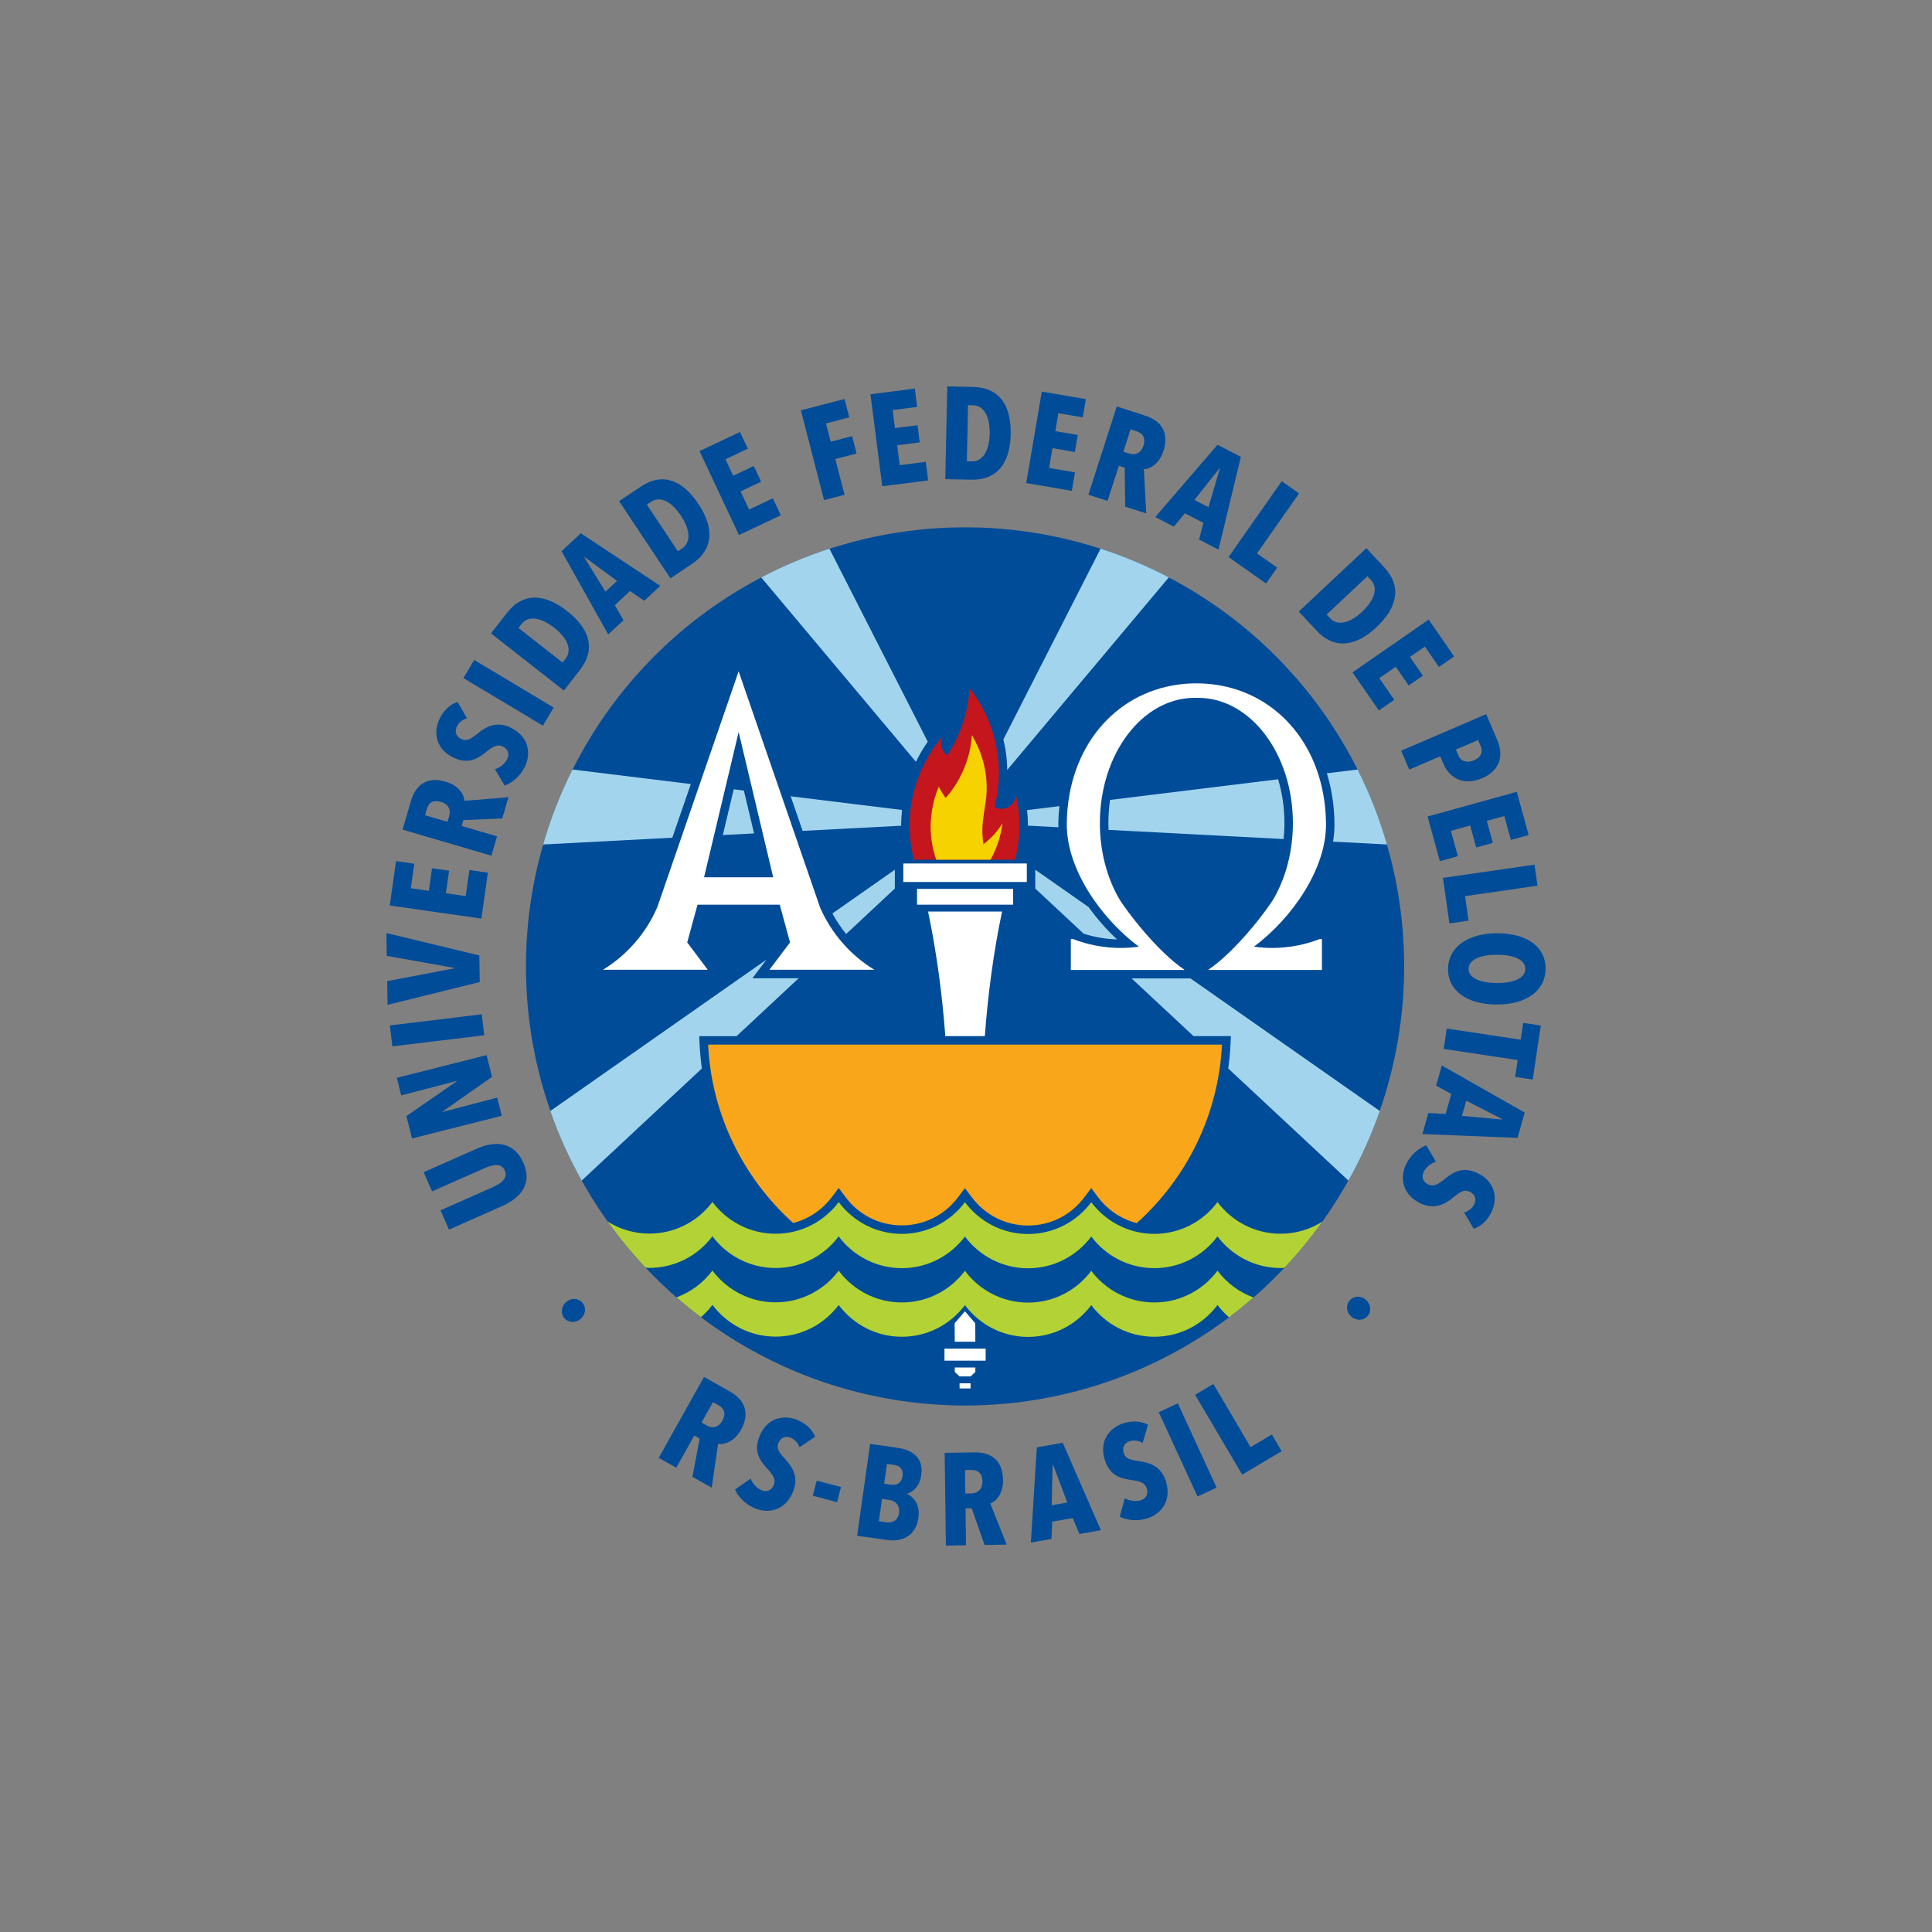 <?xml version="1.0" encoding="utf-8"?>
<!-- Generator: Adobe Illustrator 15.0.0, SVG Export Plug-In . SVG Version: 6.00 Build 0)  -->
<!DOCTYPE svg PUBLIC "-//W3C//DTD SVG 1.1//EN" "http://www.w3.org/Graphics/SVG/1.1/DTD/svg11.dtd">
<svg version="1.1" id="Layer_1" xmlns="http://www.w3.org/2000/svg" xmlns:xlink="http://www.w3.org/1999/xlink" x="0px" y="0px"
	 width="425.197px" height="425.197px" viewBox="0 0 425.197 425.197" enable-background="new 0 0 425.197 425.197"
	 xml:space="preserve">
<rect x="0" y="0" width="425.197" height="425.197" fill="#808080" stroke="none"/>
<g>
	<g>
		<circle fill="#004C98" cx="212.39" cy="212.692" r="96.638"/>
		<path fill="#C4161C" d="M223.422,189.205h-10.397h-11.888c-0.617-2.404-0.944-4.925-0.944-7.521c0-2.656,0.345-5.229,0.988-7.685
			c0.006-0.004,0.012-0.007,0.018-0.011c1.19-4.516,3.388-8.622,6.355-12.05c-0.302,0.481-0.481,1.045-0.481,1.655
			c0,1.108,0.576,2.078,1.443,2.638c1.229-1.881,2.251-3.91,3.043-6.051c0.099-0.263,0.187-0.53,0.276-0.797
			c0.163-0.484,0.321-0.974,0.461-1.469c0.586-2.07,0.973-4.227,1.1-6.454c0.011,0.014,0.021,0.026,0.03,0.04
			c3.049,3.894,5.146,8.56,5.984,13.648c0.009,0.016,0.019,0.031,0.028,0.046c0.26,1.597,0.4,3.232,0.4,4.902
			c0,0.568-0.019,1.131-0.05,1.692c-0.109,1.995-0.412,3.938-0.891,5.812c0.452,0.254,0.969,0.412,1.524,0.412
			c1.736,0,3.145-1.409,3.145-3.145c0-0.059-0.015-0.111-0.018-0.169c0.53,2.242,0.815,4.579,0.815,6.983
			C224.366,184.28,224.038,186.801,223.422,189.205z"/>
		<g>
			<path fill="#004C98" d="M124.585,286.554c-1.06,0.93-1.286,2.51-0.355,3.57c0.949,1.085,2.521,1.048,3.581,0.115
				c1.082-0.949,1.284-2.471,0.335-3.553C127.215,285.622,125.667,285.603,124.585,286.554z"/>
			<path fill="#004C98" d="M104.967,252.784l-11.73,5.205l1.864,4.218l11.362-5.04c2.104-0.936,3.896-1.225,4.63,0.438
				c0.734,1.662-0.684,2.795-2.787,3.729l-11.362,5.04l1.876,4.244l11.73-5.201c4.13-1.835,6.646-4.967,4.63-9.529
				C113.161,251.324,109.07,250.964,104.967,252.784z"/>
			<polygon fill="#004C98" points="109.426,241.558 97.431,244.712 97.409,244.625 108.282,236.999 107.081,232.216 87.33,237.211 
				88.3,241.071 100.468,237.903 100.49,237.987 89.444,245.631 90.68,250.553 110.43,245.558 			"/>
			<polygon fill="#004C98" points="106.024,223.229 85.803,225.677 86.352,230.286 106.574,227.84 			"/>
			<polygon fill="#004C98" points="105.492,210.274 85.039,205.349 85.12,210.367 100.071,213.038 100.071,213.095 85.212,215.931 
				85.297,221.149 105.588,216.127 			"/>
			<polygon fill="#004C98" points="107.372,192.057 103.3,191.475 102.49,197.214 98.131,196.59 98.834,191.623 95.074,191.085 
				94.373,196.053 90.414,195.487 91.175,190.09 87.159,189.516 85.781,199.281 105.945,202.166 			"/>
			<path fill="#004C98" d="M109.389,184.063l-7.784-2.284l0.379-1.3l8.551-0.345l1.366-4.678l-9.701,0.79
				c-0.07-1.404-1.235-3.367-4.134-4.218c-3.892-1.143-6.525,0.487-7.632,4.28l-1.833,6.281l19.543,5.734L109.389,184.063z
				 M98.865,179.563l-0.379,1.301l-4.942-1.45l0.405-1.384c0.298-1.024,1.104-2.14,3.091-1.556
				C98.806,176.992,99.228,178.318,98.865,179.563z"/>
			<path fill="#004C98" d="M112.223,160.06c-3.214-1.484-5.568,0.126-7.188,1.443c-1.445,1.143-2.302,1.7-3.452,1.17
				c-1.358-0.628-1.498-1.771-1.063-2.714c0.409-0.891,1.235-1.588,2.258-1.88l-2.083-3.596c-1.644,0.542-3.108,1.866-4.036,3.884
				c-1.241,2.698-0.875,6.518,3.228,8.411c3.082,1.423,5.106,0.325,7.026-1.233c1.52-1.235,2.519-1.822,3.718-1.268
				c1.177,0.543,1.521,1.653,1.052,2.677c-0.494,1.072-1.562,1.945-2.759,2.345l2.146,3.596c1.629-0.582,3.487-2.073,4.511-4.299
				C116.979,165.557,116.22,161.904,112.223,160.06z"/>
			<polygon fill="#004C98" points="101.991,149.231 119.474,159.708 121.853,155.726 104.37,145.248 			"/>
			<path fill="#004C98" d="M124.866,134.525c-4.94-3.872-9.681-4.257-13.282,0.351l-3.528,4.518l16.045,12.578l3.528-4.519
				C131.211,142.868,129.716,138.327,124.866,134.525z M124.491,144.92l-0.691,0.887l-9.698-7.604l0.69-0.886
				c1.365-1.748,4-1.659,7.218,0.863C125.115,140.615,125.857,143.172,124.491,144.92z"/>
			<path fill="#004C98" d="M127.827,117.362l-4.23,3.949l10.259,18.323l3.369-3.145l-1.918-3.293l3.346-3.125l3.14,2.153
				l3.518-3.283L127.827,117.362z M133.252,130.227l-4.638-7.531l0.084-0.078l7.102,5.231L133.252,130.227z"/>
			<path fill="#004C98" d="M152.31,124.087c4.831-3.235,4.827-8.021,1.412-13.154c-3.48-5.229-7.859-7.082-12.715-3.83l-4.759,3.188
				l11.302,16.985L152.31,124.087z M143.29,110.43c1.842-1.233,4.314-0.323,6.581,3.084c2.188,3.285,2.093,5.95,0.252,7.184
				l-0.932,0.623l-6.833-10.267L143.29,110.43z"/>
			<polygon fill="#004C98" points="171.842,113.398 170.089,109.668 164.861,112.141 162.985,108.15 167.511,106.007 
				165.893,102.563 161.367,104.704 159.663,101.079 164.58,98.752 162.851,95.073 153.955,99.282 162.634,117.755 			"/>
			<polygon fill="#004C98" points="187.531,95.989 182.824,97.206 181.788,93.188 186.911,91.86 185.867,87.813 176.259,90.299 
				181.358,110.063 185.871,108.896 183.84,101.023 188.518,99.814 			"/>
			<polygon fill="#004C98" points="198.01,102.372 197.448,97.995 202.413,97.36 201.927,93.585 196.963,94.22 196.453,90.244 
				201.845,89.556 201.327,85.521 191.57,86.771 194.171,107.02 204.27,105.729 203.745,101.638 			"/>
			<path fill="#004C98" d="M214.199,85.161l-5.723-0.122l-0.438,20.411l5.724,0.123c5.809,0.126,8.539-3.797,8.672-9.966
				C222.568,89.323,220.036,85.287,214.199,85.161z M213.905,101.54l-1.121-0.025l0.264-12.339l1.122,0.024
				c2.215,0.047,3.722,2.213,3.635,6.309C217.72,99.458,216.12,101.588,213.905,101.54z"/>
			<polygon fill="#004C98" points="236.58,103.96 230.882,102.986 231.622,98.638 236.556,99.48 237.194,95.729 232.262,94.888 
				232.936,90.936 238.293,91.85 238.977,87.843 229.28,86.188 225.852,106.31 235.887,108.023 			"/>
			<path fill="#004C98" d="M246.241,102.507l1.287,0.418l0.111,8.58l4.626,1.495l-0.523-9.744c1.4-0.032,3.392-1.146,4.318-4.028
				c1.244-3.869-0.312-6.553-4.061-7.767l-6.215-2.008l-6.249,19.431l4.215,1.363L246.241,102.507z M248.819,94.494l1.368,0.443
				c1.013,0.327,2.104,1.164,1.468,3.139c-0.565,1.757-1.897,2.145-3.13,1.747l-1.287-0.416L248.819,94.494z"/>
			<path fill="#004C98" d="M258.341,115.901l2.438-2.927l4.068,2.097l-0.952,3.69l4.271,2.203l4.925-20.417l-5.143-2.649
				l-13.701,15.893L258.341,115.901z M268.355,103.101l0.103,0.054l-2.495,8.472l-3.097-1.595L268.355,103.101z"/>
			<polygon fill="#004C98" points="278.631,128.427 281.08,124.937 276.635,121.797 285.902,108.593 282.091,105.901 
				270.374,122.599 			"/>
			<path fill="#004C98" d="M304.619,124.838l-3.914-4.19l-14.87,13.951l3.914,4.189c3.975,4.253,8.683,3.471,13.176-0.745
				C307.504,133.748,308.612,129.112,304.619,124.838z M299.758,134.653c-2.877,2.699-5.515,3.039-7.028,1.418l-0.768-0.821
				l8.988-8.432l0.77,0.819C303.233,129.26,302.741,131.854,299.758,134.653z"/>
			<polygon fill="#004C98" points="310.026,150.87 313.15,148.706 310.303,144.58 313.593,142.301 316.687,146.782 320.023,144.47 
				314.425,136.362 297.667,147.969 303.462,156.362 306.847,154.018 303.557,149.252 307.179,146.744 			"/>
			<path fill="#004C98" d="M316.971,166.444l0.782,1.83c1.191,2.783,4.244,4.795,8.421,3.001c4.468-1.919,4.553-5.596,3.405-8.273
				l-2.496-5.829l-18.714,8.044l1.78,4.159L316.971,166.444z M325.297,162.867l0.578,1.352c0.5,1.166,0.185,2.4-1.481,3.116
				c-1.611,0.692-2.907,0.15-3.407-1.016l-0.578-1.351L325.297,162.867z"/>
			<polygon fill="#004C98" points="316.886,189.539 320.852,188.442 319.315,182.854 323.56,181.679 324.888,186.517 
				328.549,185.503 327.22,180.665 331.074,179.599 332.519,184.854 336.43,183.771 333.815,174.263 314.182,179.696 			"/>
			<polygon fill="#004C98" points="318.991,203.226 323.204,202.619 322.436,197.223 338.376,194.922 337.719,190.296 
				317.564,193.204 			"/>
			<path fill="#004C98" d="M329.609,205.396c-6.474-0.029-10.839,2.95-10.918,7.792c-0.079,4.843,4.188,7.86,10.662,7.891
				c6.444,0.029,10.724-2.95,10.803-7.793C340.236,208.385,336.055,205.425,329.609,205.396z M329.431,216.353
				c-3.54-0.018-6.257-1.068-6.223-3.145c0.034-2.104,2.784-3.101,6.323-3.085c3.54,0.016,6.199,1.039,6.165,3.144
				C335.662,215.342,332.97,216.366,329.431,216.353z"/>
			<polygon fill="#004C98" points="334.676,228.819 318.403,226.366 317.737,230.845 334.01,233.296 333.458,237.006 
				337.327,237.587 339.096,225.694 335.228,225.11 			"/>
			<path fill="#004C98" d="M316.062,238.937l3.341,1.819l-1.251,4.41l-3.797-0.213l-1.314,4.633l20.936,0.841l1.582-5.576
				l-18.236-10.354L316.062,238.937z M322.691,242.233l7.855,4.037l-0.031,0.113l-8.775-0.795L322.691,242.233z"/>
			<path fill="#004C98" d="M325.086,258.14c-3.089-1.41-5.107-0.308-7.021,1.26c-1.513,1.242-2.509,1.832-3.714,1.283
				c-1.179-0.539-1.526-1.65-1.062-2.673c0.489-1.075,1.552-1.952,2.747-2.356l-2.162-3.588c-1.627,0.588-3.478,2.088-4.492,4.317
				c-1.384,3.043-0.608,6.694,3.396,8.523c3.219,1.471,5.567-0.148,7.181-1.474c1.439-1.146,2.295-1.707,3.446-1.181
				c1.361,0.621,1.505,1.765,1.075,2.709c-0.406,0.892-1.229,1.593-2.25,1.89l2.099,3.588c1.642-0.549,3.101-1.881,4.02-3.899
				C329.576,263.836,329.194,260.021,325.086,258.14z"/>
			<path fill="#004C98" d="M297.046,286.213c-0.924,1.067-0.731,2.606,0.354,3.554c1.063,0.926,2.656,0.935,3.579-0.135
				c0.94-1.088,0.688-2.645-0.376-3.57C299.517,285.115,297.987,285.124,297.046,286.213z"/>
			<path fill="#004C98" d="M163.069,314.669c1.985-3.545,0.994-6.485-2.441-8.422l-5.689-3.208l-9.967,17.805l3.859,2.176l3.97-7.09
				l1.18,0.662l-1.589,8.436l4.234,2.387l1.416-9.655C159.421,318.006,161.592,317.31,163.069,314.669z M158.982,312.663
				c-0.901,1.609-2.284,1.725-3.412,1.088l-1.179-0.664l2.52-4.501l1.254,0.705C159.093,309.814,159.996,310.854,158.982,312.663z"
				/>
			<path fill="#004C98" d="M175.261,312.418c-2.769-1.06-6.546-0.436-8.156,3.792c-1.21,3.18,0.018,5.132,1.697,6.947
				c1.331,1.436,1.981,2.394,1.511,3.633c-0.462,1.213-1.545,1.631-2.593,1.229c-1.103-0.421-2.042-1.43-2.521-2.599l-3.435,2.388
				c0.688,1.593,2.296,3.349,4.58,4.224c3.116,1.191,6.702,0.188,8.271-3.935c1.262-3.313-0.5-5.561-1.917-7.091
				c-1.234-1.368-1.846-2.188-1.394-3.373c0.533-1.402,1.662-1.617,2.63-1.248c0.914,0.352,1.663,1.13,2.021,2.132l3.441-2.325
				C178.746,314.585,177.33,313.211,175.261,312.418z"/>
			
				<rect x="179.293" y="326.475" transform="matrix(0.967 0.255 -0.255 0.967 89.628 -35.554)" fill="#004C98" width="5.523" height="3.43"/>
			<path fill="#004C98" d="M197.536,318.628l-6.039-0.851l-2.854,20.216l6.692,0.941c2.876,0.405,6.187-0.614,6.794-4.926
				c0.4-2.826-1.034-4.602-2.517-5.217l0.008-0.058c1.489-0.463,2.797-1.704,3.132-4.073
				C203.371,320.294,200.042,318.98,197.536,318.628z M197.862,332.972c-0.226,1.601-1.392,2.251-2.731,2.063l-1.708-0.24
				l0.693-4.911l1.652,0.232C196.937,330.278,198.116,331.173,197.862,332.972z M198.633,324.839
				c-0.226,1.601-1.367,2.079-2.479,1.923l-1.565-0.222l0.617-4.367l1.538,0.216C197.91,322.555,198.855,323.27,198.633,324.839z"/>
			<path fill="#004C98" d="M220.75,325.678c-0.055-4.063-2.384-6.103-6.321-6.037l-6.528,0.106l0.274,20.411l4.43-0.073
				l-0.109-8.129l1.352-0.023l2.843,8.086l4.858-0.078l-3.603-9.055C219.262,330.403,220.791,328.706,220.75,325.678z
				 M213.802,328.676l-1.353,0.021l-0.07-5.159l1.438-0.024c1.063-0.017,2.363,0.425,2.393,2.499
				C216.236,327.856,215.096,328.654,213.802,328.676z"/>
			<path fill="#004C98" d="M228.19,318.534l-1.317,20.961l4.534-0.801l0.174-3.809l4.505-0.795l1.471,3.518l4.73-0.837
				l-8.401-19.242L228.19,318.534z M231.468,331.276l0.188-8.847l0.113-0.021l3.127,8.261L231.468,331.276z"/>
			<path fill="#004C98" d="M250.547,321.559c-1.819-0.266-2.812-0.51-3.217-1.712c-0.478-1.421,0.257-2.308,1.237-2.64
				c0.928-0.313,2.002-0.189,2.913,0.354l1.179-3.989c-1.521-0.824-3.487-0.981-5.586-0.274c-2.809,0.95-5.329,3.841-3.887,8.13
				c1.084,3.227,3.27,3.948,5.718,4.278c1.938,0.258,3.05,0.582,3.472,1.84c0.413,1.23-0.154,2.243-1.219,2.604
				c-1.119,0.378-2.483,0.196-3.595-0.399l-1.134,4.035c1.538,0.789,3.896,1.119,6.215,0.336c3.162-1.069,5.289-4.13,3.885-8.313
				C255.398,322.446,252.612,321.837,250.547,321.559z"/>
			<polygon fill="#004C98" points="255.014,310.799 263.554,329.341 267.757,327.394 259.217,308.853 			"/>
			<polygon fill="#004C98" points="275.229,318.486 267.036,304.587 263.025,306.968 273.384,324.541 282.074,319.381 
				279.908,315.708 			"/>
		</g>
		<g>
			<path fill="#FFFFFF" d="M279.962,208.624c-1.357,0-2.691-0.098-3.999-0.28c8.576-6.403,15.862-17.209,15.862-26.812
				c0-1.832-0.132-3.612-0.375-5.338c-2.127-15.108-13.259-25.758-28.098-25.804v-0.002c-0.017,0-0.032,0-0.048,0
				c-0.017,0-0.032,0-0.049,0v0.002c-14.839,0.046-25.971,10.695-28.099,25.804c-0.242,1.726-0.374,3.506-0.374,5.338
				c0,9.603,7.286,20.408,15.862,26.812c-1.309,0.183-2.642,0.28-3.999,0.28c-3.694,0-7.225-0.697-10.475-1.954h-0.502v6.796h24.913
				v-0.06c0.041,0.011,0.082,0.024,0.123,0.034c-6.014-3.99-13.12-13.347-14.539-15.871c-2.578-4.586-4.104-10.267-4.104-16.419
				c0-15.225,9.34-27.566,20.861-27.566c0.057,0,0.218,0,0.379,0c0.16,0,0.321,0,0.378,0c11.521,0,20.861,12.342,20.861,27.566
				c0,6.152-1.525,11.833-4.104,16.419c-1.42,2.524-8.525,11.88-14.539,15.871c0.041-0.01,0.082-0.023,0.123-0.034v0.06h24.913
				v-6.796h-0.502C287.185,207.927,283.656,208.624,279.962,208.624z"/>
			<path fill="#FFFFFF" d="M180.472,199.692l-17.912-51.945l-17.909,51.934c-2.491,5.719-6.681,10.527-11.958,13.75h5.497h1.719
				h10.193h0.428h5.235l-4.521-6.022l2.266-8.297h18.098l2.263,8.297l-4.541,6.022h5.688h1.082h9.109h3.143h4.073
				C187.152,210.21,182.964,205.407,180.472,199.692z M154.95,193.072l7.612-31.964l7.608,31.964H154.95z"/>
		</g>
		<path fill="#F6D200" d="M216.533,185.726c-0.029,0.077-0.058,0.152-0.082,0.213c-0.007-0.046-0.01-0.094-0.016-0.14l0,0
			c-0.154-1.063-0.239-2.147-0.239-3.253c0-1.578,0.579-5.127,0.579-5.127c0.231-1.299,0.374-2.63,0.374-3.995
			c0-4.27-1.209-8.246-3.265-11.653c-0.275,5.578-2.955,10.805-5.788,13.845c-0.548-0.795-1.051-1.622-1.495-2.485
			c-0.698,1.66-1.201,3.42-1.488,5.253c-0.002,0.003-0.004,0.006-0.008,0.008c-0.008,0.059-0.013,0.117-0.021,0.175
			c-0.02,0.129-0.048,0.255-0.063,0.386h0.017c-0.131,0.96-0.227,1.933-0.227,2.93c0,2.565,0.446,5.022,1.233,7.324h11.944
			c1.146-2.047,1.967-4.293,2.435-6.668c0.076-0.494,0.146-0.951,0.206-1.381C219.556,182.924,218.167,184.472,216.533,185.726z"/>
		<path fill="#A2D5ED" d="M174.016,175.252l2.624,7.607l21.687-1.136c0-0.014-0.001-0.027-0.001-0.04
			c0-1.146,0.076-2.286,0.197-3.423L174.016,175.252z"/>
		<path fill="#A2D5ED" d="M167.531,127.081l34.047,40.576c0.75-1.54,1.621-3.02,2.604-4.42l-21.645-42.479
			C177.328,122.449,172.312,124.57,167.531,127.081z"/>
		<path fill="#A2D5ED" d="M243.93,181.151c0,0.499,0.021,0.994,0.043,1.489l38.52,2.019c0.115-1.154,0.188-2.323,0.188-3.508
			c0-3.412-0.498-6.667-1.395-9.647l-36.979,4.541C244.061,177.695,243.93,179.403,243.93,181.151z"/>
		<path fill="#A2D5ED" d="M293.689,181.532c0,1.232-0.111,2.468-0.311,3.697l11.868,0.622c-1.655-5.736-3.828-11.252-6.465-16.496
			l-6.762,0.83c0.563,1.831,0.994,3.749,1.274,5.749C293.558,177.79,293.689,179.672,293.689,181.532z"/>
		<path fill="#A2D5ED" d="M232.94,182.063c-0.004-0.177-0.021-0.354-0.021-0.53c0-1.368,0.097-2.746,0.237-4.118l-7.114,0.874
			c0.119,1.128,0.188,2.262,0.188,3.396c0,0.009-0.001,0.018-0.001,0.027L232.94,182.063z"/>
		<path fill="#A2D5ED" d="M242.218,120.752l-21.396,41.99c0.131,0.556,0.253,1.115,0.354,1.68l0.031,0.044l0.07,0.43
			c0.247,1.516,0.367,3.04,0.397,4.547l35.555-42.371C252.447,124.561,247.429,122.441,242.218,120.752z"/>
		<polygon fill="#A2D5ED" points="163.711,173.987 161.478,173.712 159.079,183.779 165.957,183.419 		"/>
		<path fill="#A2D5ED" d="M186.219,205.55l10.719-9.996v-1.441v-2.701l-13.744,9.623
			C184.057,202.646,185.079,204.148,186.219,205.55z"/>
		<path fill="#A2D5ED" d="M260.585,215.331h-11.536l13.625,12.705h6.268h1.959l-0.097,1.957c-0.086,1.742-0.261,3.464-0.495,5.16
			l26.457,24.673c2.725-4.862,5.038-9.985,6.897-15.322l-41.662-29.173H260.585z"/>
		<path fill="#A2D5ED" d="M239.573,199.626l-11.727-8.211v2.697v1.446l10.649,9.932c2.382,0.752,4.839,1.185,7.344,1.257
			C243.6,204.66,241.455,202.247,239.573,199.626z"/>
		<path fill="#A2D5ED" d="M169.331,215.295h-3.741l2.251-2.986l0.834-1.107l-47.559,33.303c1.859,5.335,4.175,10.46,6.898,15.322
			l26.456-24.672c-0.235-1.697-0.408-3.416-0.495-5.161l-0.098-1.957h1.959h6.269l13.663-12.741h-0.751L169.331,215.295
			L169.331,215.295z"/>
		<path fill="#A2D5ED" d="M152.035,172.554l-26.038-3.198c-2.635,5.244-4.81,10.76-6.465,16.496l28.431-1.489L152.035,172.554z"/>
		<g>
			<rect x="198.803" y="190.036" fill="#FFFFFF" width="27.18" height="4.076"/>
			<rect x="201.823" y="195.627" fill="#FFFFFF" width="21.139" height="3.474"/>
			<polygon fill="#FFFFFF" points="214.636,291.224 212.365,288.593 210.096,291.224 210.125,295.287 214.655,295.287 			"/>
			<rect x="211.184" y="304.435" fill="#FFFFFF" width="2.418" height="1.135"/>
			<rect x="207.862" y="296.812" fill="#FFFFFF" width="9.061" height="2.643"/>
			<polygon fill="#FFFFFF" points="210.128,301.946 211.193,302.927 213.592,302.927 214.657,301.946 214.657,300.964 
				210.128,300.964 			"/>
			<path fill="#FFFFFF" d="M208.044,228.036h8.697c0.673-9.201,1.944-18.626,3.793-27.423H204.25
				C206.098,209.41,207.37,218.835,208.044,228.036z"/>
		</g>
		<g>
			<path fill="#B2D235" d="M267.953,279.655c-3.166,4.238-8.206,6.992-13.902,6.992c-5.684,0-10.714-2.742-13.882-6.963
				c-3.166,4.239-8.206,6.994-13.901,6.994c-5.696,0-10.737-2.755-13.903-6.994c-3.169,4.221-8.198,6.963-13.881,6.963
				c-5.697,0-10.737-2.754-13.904-6.994c-3.167,4.222-8.196,6.965-13.88,6.965c-5.696,0-10.737-2.756-13.903-6.993
				c-1.999,2.662-4.737,4.733-7.914,5.901c1.738,1.519,3.532,2.974,5.378,4.365c0.937-0.813,1.79-1.724,2.536-2.718
				c3.166,4.238,8.207,6.994,13.903,6.994c5.684,0,10.713-2.743,13.881-6.963c3.166,4.235,8.206,6.993,13.903,6.993
				c5.683,0,10.712-2.742,13.88-6.963c3.166,4.238,8.208,6.994,13.904,6.994c5.695,0,10.735-2.756,13.901-6.994
				c3.168,4.221,8.198,6.963,13.882,6.963c5.695,0,10.736-2.756,13.902-6.993c0.746,0.991,1.597,1.899,2.533,2.713
				c1.846-1.39,3.64-2.847,5.379-4.362C272.69,284.39,269.951,282.317,267.953,279.655z"/>
			<path fill="#B2D235" d="M267.953,264.558c-3.166,4.237-8.206,6.992-13.902,6.992c-5.684,0-10.714-2.742-13.882-6.962
				c-3.166,4.237-8.206,6.993-13.901,6.993c-5.696,0-10.737-2.756-13.903-6.993c-3.169,4.22-8.198,6.962-13.881,6.962
				c-5.697,0-10.737-2.756-13.904-6.992c-3.167,4.219-8.196,6.963-13.88,6.963c-5.696,0-10.737-2.756-13.903-6.994
				c-3.168,4.221-8.197,6.964-13.881,6.964c-3.375,0-6.516-0.978-9.18-2.646c2.557,3.573,5.351,6.965,8.358,10.152
				c0.273,0.014,0.545,0.042,0.821,0.042c5.684,0,10.713-2.743,13.881-6.963c3.166,4.235,8.207,6.991,13.903,6.991
				c5.684,0,10.713-2.741,13.88-6.963c3.167,4.238,8.207,6.994,13.904,6.994c5.683,0,10.712-2.742,13.881-6.963
				c3.166,4.238,8.207,6.993,13.903,6.993c5.695,0,10.735-2.755,13.901-6.993c3.168,4.221,8.198,6.963,13.882,6.963
				c5.696,0,10.736-2.756,13.902-6.992c3.168,4.22,8.197,6.961,13.88,6.961c0.279,0,0.551-0.026,0.826-0.041
				c3.013-3.19,5.813-6.584,8.371-10.162c-2.668,1.675-5.813,2.654-9.197,2.654C276.15,271.521,271.121,268.776,267.953,264.558z"/>
		</g>
		<path fill="#FAA61A" d="M174.565,269.157c3.364-0.864,6.357-2.838,8.522-5.721l1.494-1.99l1.49,1.992
			c2.965,3.971,7.489,6.246,12.41,6.246c4.908,0,9.424-2.266,12.389-6.218l1.495-1.989l1.49,1.992
			c2.966,3.971,7.489,6.246,12.41,6.246s9.442-2.275,12.407-6.246l1.49-1.992l1.495,1.989c2.164,2.884,5.157,4.855,8.521,5.72
			c10.892-9.773,17.981-23.694,18.759-39.287H155.838C156.615,245.478,163.693,259.386,174.565,269.157z"/>
	</g>
	<rect x="56.693" y="56.693" fill="none" width="311.811" height="311.811"/>
	<rect x="0" fill="none" width="425.197" height="425.197"/>
</g>
</svg>

